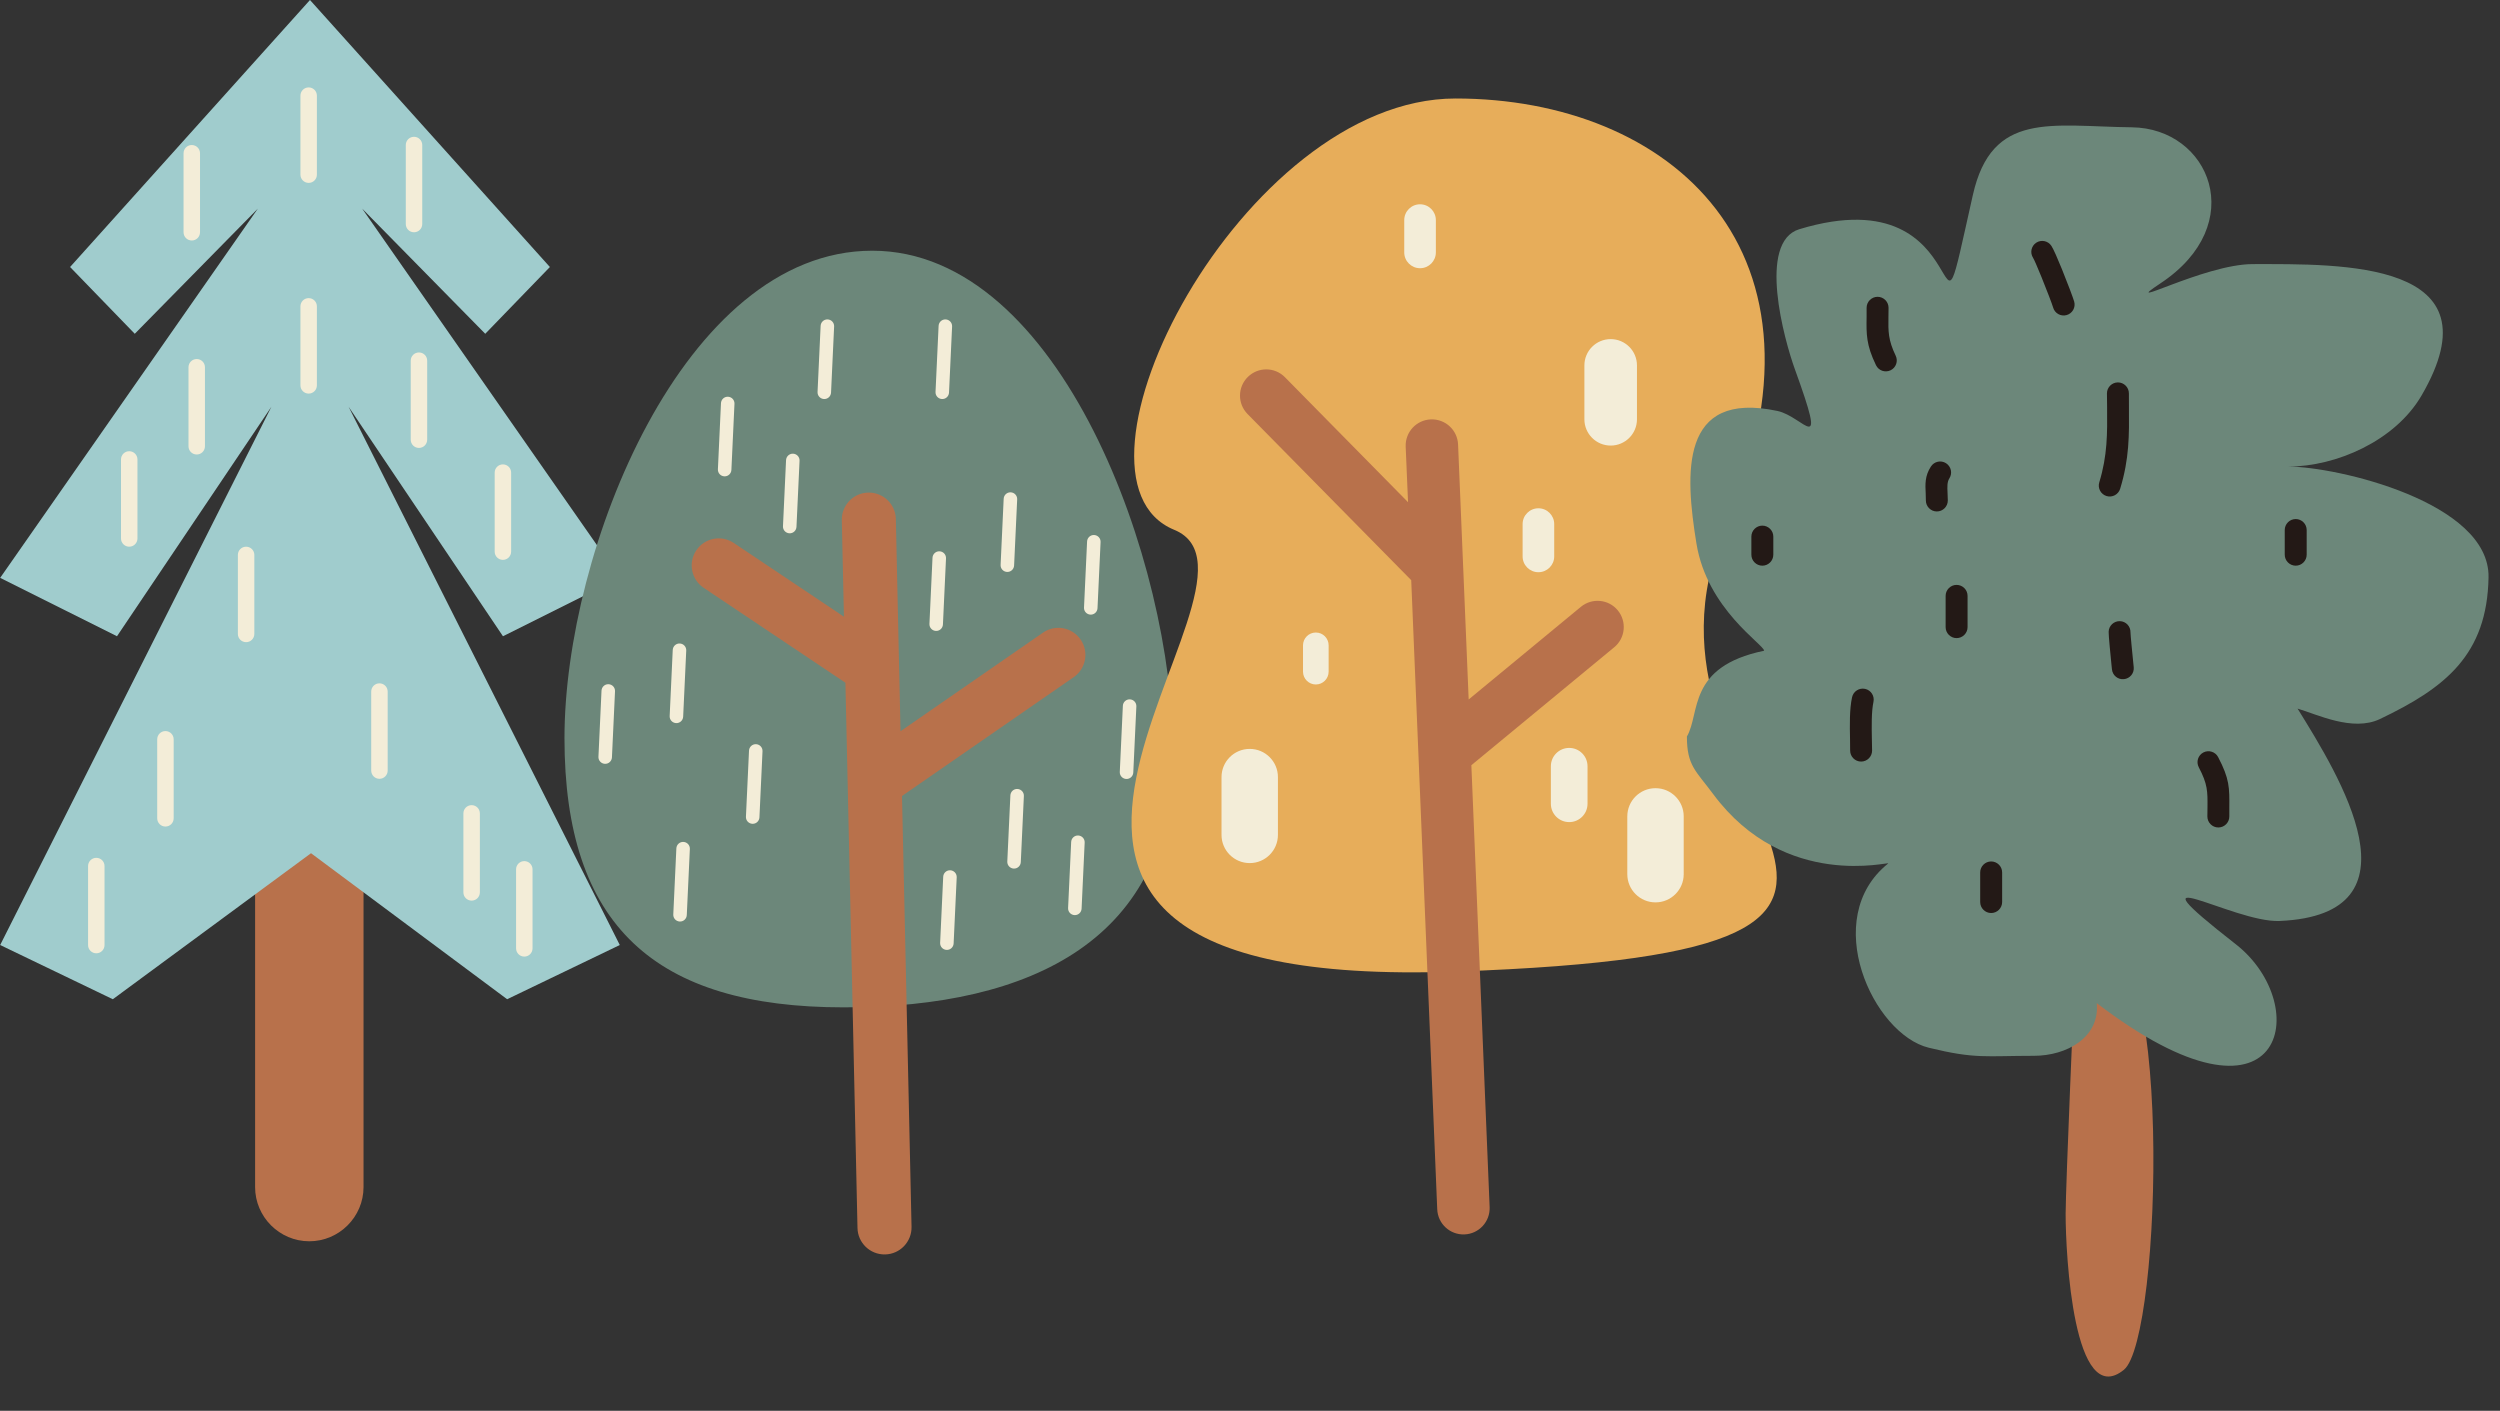 <?xml version="1.0" encoding="UTF-8"?><svg xmlns="http://www.w3.org/2000/svg" xmlns:xlink="http://www.w3.org/1999/xlink" height="257.1" preserveAspectRatio="xMidYMid meet" version="1.0" viewBox="23.1 146.0 455.6 257.1" width="455.6" zoomAndPan="magnify"><rect x="23.1" y="146.0" width="455.6" height="257.1" fill="#333333" stroke="none"/><g><g id="change1_1"><path clip-rule="evenodd" d="M79.47,283.26L79.47,283.26c5.44,0,9.88,4.45,9.88,9.88v69.19c0,5.44-4.45,9.88-9.88,9.88h0 c-5.44,0-9.88-4.45-9.88-9.88v-69.19C69.59,287.71,74.03,283.26,79.47,283.26" fill="#b8714b" fill-rule="evenodd"/></g><g id="change2_1"><path clip-rule="evenodd" d="M79.59 146L35.87 194.66 47.66 206.83 70.09 184.02 23.13 251.31 44.42 261.95 72.56 220.13 23.13 318.22 43.66 328.1 79.78 301.49 115.52 328.1 136.05 318.22 86.63 220.13 114.76 261.95 136.05 251.31 89.1 184.02 111.53 206.83 123.31 194.66z" fill="#a0cccd" fill-rule="evenodd"/></g><g id="change3_1"><path d="M57.45,212.93c0-0.83,0.67-1.5,1.5-1.5c0.83,0,1.5,0.67,1.5,1.5v14.4c0,0.83-0.67,1.5-1.5,1.5 c-0.83,0-1.5-0.67-1.5-1.5V212.93z M97.95,211.73c0-0.83,0.67-1.5,1.5-1.5c0.83,0,1.5,0.67,1.5,1.5v14.4c0,0.83-0.67,1.5-1.5,1.5 c-0.83,0-1.5-0.67-1.5-1.5V211.73z M113.25,232.13c0-0.83,0.67-1.5,1.5-1.5c0.83,0,1.5,0.67,1.5,1.5v14.4c0,0.83-0.67,1.5-1.5,1.5 c-0.83,0-1.5-0.67-1.5-1.5V232.13z M66.45,247.13c0-0.83,0.67-1.5,1.5-1.5c0.83,0,1.5,0.67,1.5,1.5v14.4c0,0.83-0.67,1.5-1.5,1.5 c-0.83,0-1.5-0.67-1.5-1.5V247.13z M51.75,280.73c0-0.83,0.67-1.5,1.5-1.5s1.5,0.67,1.5,1.5v14.4c0,0.83-0.67,1.5-1.5,1.5 s-1.5-0.67-1.5-1.5V280.73z M39.15,303.83c0-0.83,0.67-1.5,1.5-1.5s1.5,0.67,1.5,1.5v14.4c0,0.83-0.67,1.5-1.5,1.5 s-1.5-0.67-1.5-1.5V303.83z M90.75,272.03c0-0.83,0.67-1.5,1.5-1.5c0.83,0,1.5,0.67,1.5,1.5v14.4c0,0.83-0.67,1.5-1.5,1.5 c-0.83,0-1.5-0.67-1.5-1.5V272.03z M107.55,294.23c0-0.83,0.67-1.5,1.5-1.5s1.5,0.67,1.5,1.5v14.4c0,0.83-0.67,1.5-1.5,1.5 s-1.5-0.67-1.5-1.5V294.23z M117.15,304.43c0-0.83,0.67-1.5,1.5-1.5c0.83,0,1.5,0.67,1.5,1.5v14.4c0,0.83-0.67,1.5-1.5,1.5 c-0.83,0-1.5-0.67-1.5-1.5V304.43z M77.85,201.83c0-0.83,0.67-1.5,1.5-1.5c0.83,0,1.5,0.67,1.5,1.5v14.4c0,0.83-0.67,1.5-1.5,1.5 c-0.83,0-1.5-0.67-1.5-1.5V201.83z M77.85,163.43c0-0.83,0.67-1.5,1.5-1.5c0.83,0,1.5,0.67,1.5,1.5v14.4c0,0.83-0.67,1.5-1.5,1.5 c-0.83,0-1.5-0.67-1.5-1.5V163.43z M97.05,172.43c0-0.83,0.67-1.5,1.5-1.5s1.5,0.67,1.5,1.5v14.4c0,0.83-0.67,1.5-1.5,1.5 s-1.5-0.67-1.5-1.5V172.43z M56.55,173.93c0-0.83,0.67-1.5,1.5-1.5s1.5,0.67,1.5,1.5v14.4c0,0.83-0.67,1.5-1.5,1.5 s-1.5-0.67-1.5-1.5V173.93z M45.15,229.73c0-0.83,0.67-1.5,1.5-1.5c0.83,0,1.5,0.67,1.5,1.5v14.4c0,0.83-0.67,1.5-1.5,1.5 c-0.83,0-1.5-0.67-1.5-1.5V229.73z" fill="#f3edd8"/></g><g id="change4_1"><path clip-rule="evenodd" d="M182.06,191.69c34.39,0,54.83,57.08,54.83,91.27c0,34.19-25.63,46.62-60.02,46.62 c-34.39,0-50.9-14.87-50.9-49.06C125.97,246.33,147.67,191.69,182.06,191.69" fill="#6c877a" fill-rule="evenodd"/></g><g id="change1_2"><path d="M176.51,240.79c-0.05-2.72,2.11-4.97,4.83-5.02c2.72-0.05,4.97,2.11,5.02,4.83l0.59,26.89 c0.01,0.1,0.01,0.19,0.01,0.29l0.25,11.48l25.97-17.97c2.24-1.55,5.31-0.98,6.85,1.26c1.55,2.24,0.98,5.31-1.25,6.85l-31.3,21.66 l1.74,78.53c0.05,2.72-2.11,4.97-4.83,5.02c-2.72,0.05-4.97-2.11-5.02-4.83l-1.79-80.97c-0.01-0.12-0.01-0.24-0.01-0.36l-0.4-18.03 l-25.83-17.29c-2.26-1.51-2.87-4.57-1.35-6.83c1.51-2.26,4.57-2.87,6.83-1.35l20.08,13.44L176.51,240.79z" fill="#b8714b"/></g><g id="change3_2"><path d="M161.5,294.95c-0.03,0.68-0.6,1.21-1.28,1.18c-0.68-0.03-1.21-0.6-1.18-1.28l0.56-12.05 c0.03-0.68,0.6-1.21,1.28-1.18c0.68,0.03,1.21,0.6,1.18,1.28L161.5,294.95z M147.6,276.6c-0.03,0.68-0.6,1.21-1.28,1.18 c-0.68-0.03-1.21-0.6-1.18-1.28l0.56-12.05c0.03-0.68,0.6-1.21,1.28-1.18c0.68,0.03,1.21,0.6,1.18,1.28L147.6,276.6z M134.62,284.02c-0.03,0.68-0.6,1.21-1.28,1.18c-0.68-0.03-1.21-0.6-1.18-1.28l0.56-12.05c0.03-0.68,0.6-1.21,1.28-1.18 c0.68,0.03,1.21,0.6,1.18,1.28L134.62,284.02z M209.13,303.11c-0.03,0.68-0.6,1.21-1.28,1.18c-0.68-0.03-1.21-0.6-1.18-1.28 l0.56-12.05c0.03-0.68,0.6-1.21,1.28-1.18c0.68,0.03,1.21,0.6,1.18,1.28L209.13,303.11z M196.89,317.93 c-0.03,0.68-0.6,1.21-1.28,1.18c-0.68-0.03-1.21-0.6-1.18-1.28l0.56-12.05c0.03-0.68,0.6-1.21,1.28-1.18 c0.68,0.03,1.21,0.6,1.18,1.28L196.89,317.93z M229.63,286.78c-0.03,0.68-0.6,1.21-1.28,1.18c-0.68-0.03-1.21-0.6-1.18-1.28 l0.56-12.05c0.03-0.68,0.6-1.21,1.28-1.18c0.68,0.03,1.21,0.6,1.18,1.28L229.63,286.78z M220.21,311.59 c-0.03,0.68-0.6,1.21-1.28,1.18c-0.68-0.03-1.21-0.6-1.18-1.28l0.56-12.05c0.03-0.68,0.6-1.21,1.28-1.18 c0.68,0.03,1.21,0.6,1.18,1.28L220.21,311.59z M194.94,259.8c-0.03,0.68-0.6,1.21-1.28,1.18c-0.68-0.03-1.21-0.6-1.18-1.28 l0.56-12.05c0.03-0.68,0.6-1.21,1.28-1.18c0.68,0.03,1.21,0.6,1.18,1.28L194.94,259.8z M207.91,249.05 c-0.03,0.68-0.6,1.21-1.28,1.18c-0.68-0.03-1.21-0.6-1.18-1.28l0.56-12.05c0.03-0.68,0.6-1.21,1.28-1.18 c0.68,0.03,1.21,0.6,1.18,1.28L207.91,249.05z M223.11,256.83c-0.03,0.68-0.6,1.21-1.28,1.18c-0.68-0.03-1.21-0.6-1.18-1.28 l0.56-12.05c0.03-0.68,0.6-1.21,1.28-1.18c0.68,0.03,1.21,0.6,1.18,1.28L223.11,256.83z M156.39,231.63 c-0.03,0.68-0.6,1.21-1.28,1.18c-0.68-0.03-1.21-0.6-1.18-1.28l0.56-12.05c0.03-0.68,0.6-1.21,1.28-1.18 c0.68,0.03,1.21,0.6,1.18,1.28L156.39,231.63z M174.55,217.54c-0.03,0.68-0.6,1.21-1.28,1.18c-0.68-0.03-1.21-0.6-1.18-1.28 l0.56-12.05c0.03-0.68,0.6-1.21,1.28-1.18c0.68,0.03,1.21,0.6,1.18,1.28L174.55,217.54z M196.05,217.54 c-0.03,0.68-0.6,1.21-1.28,1.18c-0.68-0.03-1.21-0.6-1.18-1.28l0.56-12.05c0.03-0.68,0.6-1.21,1.28-1.18 c0.68,0.03,1.21,0.6,1.18,1.28L196.05,217.54z M168.25,242.01c-0.03,0.68-0.6,1.21-1.28,1.18c-0.68-0.03-1.21-0.6-1.18-1.28 l0.56-12.05c0.03-0.68,0.6-1.21,1.28-1.18c0.68,0.03,1.21,0.6,1.18,1.28L168.25,242.01z M148.26,312.76 c-0.03,0.68-0.6,1.21-1.28,1.18c-0.68-0.03-1.21-0.6-1.18-1.28l0.56-12.05c0.03-0.68,0.6-1.21,1.28-1.18 c0.68,0.03,1.21,0.6,1.18,1.28L148.26,312.76z" fill="#f3edd8"/></g><g id="change5_1"><path clip-rule="evenodd" d="M288.36,163.95c38.91,0,71.21,27.62,49.17,78.27c-22.04,50.64,60.67,77-49.17,80.84 c-109.83,3.83-28.27-71.08-51.28-80.51C214.08,233.11,249.45,163.95,288.36,163.95" fill="#e7ad5a" fill-rule="evenodd"/></g><g id="change1_3"><path d="M279.27,227.39c-0.1-2.64,1.95-4.86,4.59-4.96c2.64-0.1,4.86,1.95,4.96,4.59l0.93,22.37 c0,0.06,0.01,0.13,0.01,0.19l0.99,23.89l20.46-16.89c2.04-1.67,5.05-1.38,6.72,0.66c1.67,2.04,1.38,5.05-0.66,6.72l-26.03,21.49 l3.33,80.55c0.1,2.64-1.95,4.86-4.59,4.96c-2.64,0.1-4.86-1.95-4.96-4.59l-4.74-114.64l-29.83-30.28 c-1.85-1.88-1.83-4.91,0.06-6.76c1.88-1.85,4.91-1.83,6.76,0.06l22.43,22.77L279.27,227.39z" fill="#b8714b"/></g><g id="change3_3"><path d="M260.56,263.61c0-1.29,1.05-2.34,2.34-2.34c1.29,0,2.33,1.05,2.33,2.34v4.79c0,1.29-1.05,2.34-2.33,2.34 c-1.29,0-2.34-1.05-2.34-2.34V263.61z M279.01,186.11c0-1.59,1.29-2.88,2.88-2.88c1.59,0,2.88,1.29,2.88,2.88v5.89 c0,1.59-1.29,2.88-2.88,2.88c-1.59,0-2.88-1.29-2.88-2.88V186.11z M311.84,212.59c0-2.65,2.15-4.79,4.79-4.79 c2.65,0,4.79,2.15,4.79,4.79v9.82c0,2.65-2.15,4.79-4.79,4.79c-2.65,0-4.79-2.15-4.79-4.79V212.59z M300.58,241.51 c0-1.59,1.29-2.88,2.88-2.88c1.59,0,2.88,1.29,2.88,2.88v5.89c0,1.59-1.29,2.88-2.88,2.88c-1.59,0-2.88-1.29-2.88-2.88V241.51z M319.66,294.78c0-2.84,2.3-5.14,5.14-5.14c2.84,0,5.14,2.3,5.14,5.14v10.53c0,2.84-2.3,5.14-5.14,5.14c-2.84,0-5.14-2.3-5.14-5.14 V294.78z M305.73,285.64c0-1.84,1.49-3.34,3.34-3.34c1.84,0,3.34,1.49,3.34,3.34v6.84c0,1.84-1.49,3.34-3.34,3.34 c-1.84,0-3.34-1.49-3.34-3.34V285.64z M245.71,287.62c0-2.84,2.3-5.14,5.14-5.14c2.84,0,5.14,2.3,5.14,5.14v10.53 c0,2.84-2.3,5.14-5.14,5.14c-2.84,0-5.14-2.3-5.14-5.14V287.62z" fill="#f3edd8"/></g><g id="change1_4"><path clip-rule="evenodd" d="M401.19,324.2c0.01,0.04-1.65,38.11-1.65,43.05c0,7.35,1.45,35.82,10.62,28.38 c7.01-5.69,9.18-84.34-6.07-79.03C402.06,317.3,400.61,322.43,401.19,324.2" fill="#b8714b" fill-rule="evenodd"/></g><g id="change4_2"><path clip-rule="evenodd" d="M405.21,328.81c0.61,6.26-5.49,9.6-11.45,9.6c-8.81,0-10.59,0.62-19.15-1.47 c-10.17-2.48-19.91-23.58-7.42-33.57c0.66-0.53-18.73,5.09-31.9-12.68c-3.12-4.21-4.77-5.13-4.77-10.47 c2.49-4.24-0.01-12.71,14.07-15.63c0-1.12-10.38-7.55-12.33-19.53c-2.07-12.74-3.11-27.97,14.75-24.17 c4.89,1.04,9.25,9.12,3.17-7.65c-1.9-5.26-6.86-23.14,0.83-25.47c33.93-10.28,23.42,30.32,31.62-6.22 c3.46-15.4,14.27-12.52,28.97-12.35c14.19,0.16,21.52,17.66,5.2,28.45c-7.91,5.23,7.98-3.52,16.83-3.52 c16.2,0,45.12-0.69,30.77,23.95c-4.86,8.34-15.67,12.95-24.29,12.95c8.81,0,36.74,6.47,36.5,20.18 c-0.25,14.12-7.87,20.14-19.8,25.83c-4.97,2.37-11.48-0.88-15-1.9c7.56,12.21,23.39,37.56-3.3,38.7 c-8.43,0.36-28.97-12.18-7.95,4.25C444.8,329.2,439.7,355.14,405.21,328.81" fill="#6c877a" fill-rule="evenodd"/></g><g id="change6_1"><path d="M360.62,273.07c0.23-1.08,1.3-1.76,2.37-1.53c1.08,0.23,1.76,1.3,1.53,2.37c-0.38,1.78-0.33,4.44-0.29,6.78 c0.02,0.94,0.04,1.86,0.04,2.1c0,1.1-0.9,2-2,2c-1.1,0-2-0.9-2-2c0-1.03-0.01-1.52-0.02-2.04 C360.2,278.18,360.14,275.25,360.62,273.07" fill="#231916"/></g><g id="change6_2"><path d="M377.67,254.59c0-1.1,0.9-2,2-2c1.1,0,2,0.9,2,2v5.7c0,1.1-0.9,2-2,2c-1.1,0-2-0.9-2-2V254.59z" fill="#231916"/></g><g id="change6_3"><path d="M407.38,261.13c0.03-1.1,0.95-1.96,2.05-1.93s1.96,0.95,1.93,2.05c-0.01,0.41,0.35,3.91,0.51,5.56l0.08,0.78 c0.11,1.1-0.69,2.07-1.79,2.18c-1.1,0.11-2.07-0.69-2.18-1.79l-0.08-0.77C407.73,265.5,407.36,261.82,407.38,261.13" fill="#231916"/></g><g id="change6_4"><path d="M423.8,285.82c-0.51-0.98-0.13-2.18,0.84-2.69c0.98-0.51,2.18-0.13,2.69,0.84c2.09,3.99,2.07,5.56,2.04,9.25 l0,1.58c0,1.1-0.9,2-2,2s-2-0.9-2-2l0.02-1.61C425.42,290.2,425.43,288.92,423.8,285.82" fill="#231916"/></g><g id="change6_5"><path d="M383.97,304.99c0-1.1,0.9-2,2-2c1.1,0,2,0.9,2,2v5.4c0,1.1-0.9,2-2,2c-1.1,0-2-0.9-2-2V304.99z" fill="#231916"/></g><g id="change6_6"><path d="M439.47,242.59c0-1.1,0.9-2,2-2c1.1,0,2,0.9,2,2v4.5c0,1.1-0.9,2-2,2c-1.1,0-2-0.9-2-2V242.59z" fill="#231916"/></g><g id="change6_7"><path d="M407.07,217.69c0-1.1,0.9-2,2-2s2,0.9,2,2c0,1.82,0,2.16,0.01,2.51c0.04,5.13,0.08,9.37-1.6,14.87 c-0.32,1.05-1.43,1.65-2.48,1.33s-1.65-1.43-1.33-2.48c1.5-4.92,1.47-8.89,1.43-13.68L407.07,217.69z" fill="#231916"/></g><g id="change6_8"><path d="M374.99,231.02c0.6-0.93,1.83-1.2,2.76-0.6c0.93,0.6,1.2,1.83,0.6,2.76c-0.42,0.66-0.38,1.55-0.33,2.61 c0.02,0.5,0.05,1.02,0.05,1.42c0,1.1-0.9,2-2,2c-1.1,0-2-0.9-2-2c0-0.53-0.02-0.89-0.03-1.23 C373.95,234.22,373.88,232.73,374.99,231.02" fill="#231916"/></g><g id="change6_9"><path d="M342.27,243.79c0-1.1,0.9-2,2-2c1.1,0,2,0.9,2,2v3.3c0,1.1-0.9,2-2,2c-1.1,0-2-0.9-2-2V243.79z" fill="#231916"/></g><g id="change6_10"><path d="M363.27,202.09c0-1.1,0.9-2,2-2c1.1,0,2,0.9,2,2l-0.02,1.7c-0.04,2.6-0.06,4.16,1.32,7.03 c0.48,0.99,0.06,2.19-0.93,2.66c-0.99,0.48-2.19,0.06-2.66-0.93c-1.79-3.71-1.76-5.62-1.71-8.81 C363.27,203.48,363.27,203.19,363.27,202.09" fill="#231916"/></g><g id="change6_11"><path d="M393.61,192.99c-0.6-0.92-0.35-2.15,0.57-2.76c0.92-0.6,2.15-0.35,2.76,0.57c0.38,0.57,1.15,2.34,1.92,4.24 c0.99,2.44,2.04,5.22,2.24,5.92c0.3,1.06-0.32,2.16-1.38,2.46c-1.06,0.3-2.16-0.32-2.46-1.38c-0.16-0.57-1.15-3.16-2.1-5.5 C394.45,194.8,393.8,193.28,393.61,192.99" fill="#231916"/></g></g></svg>